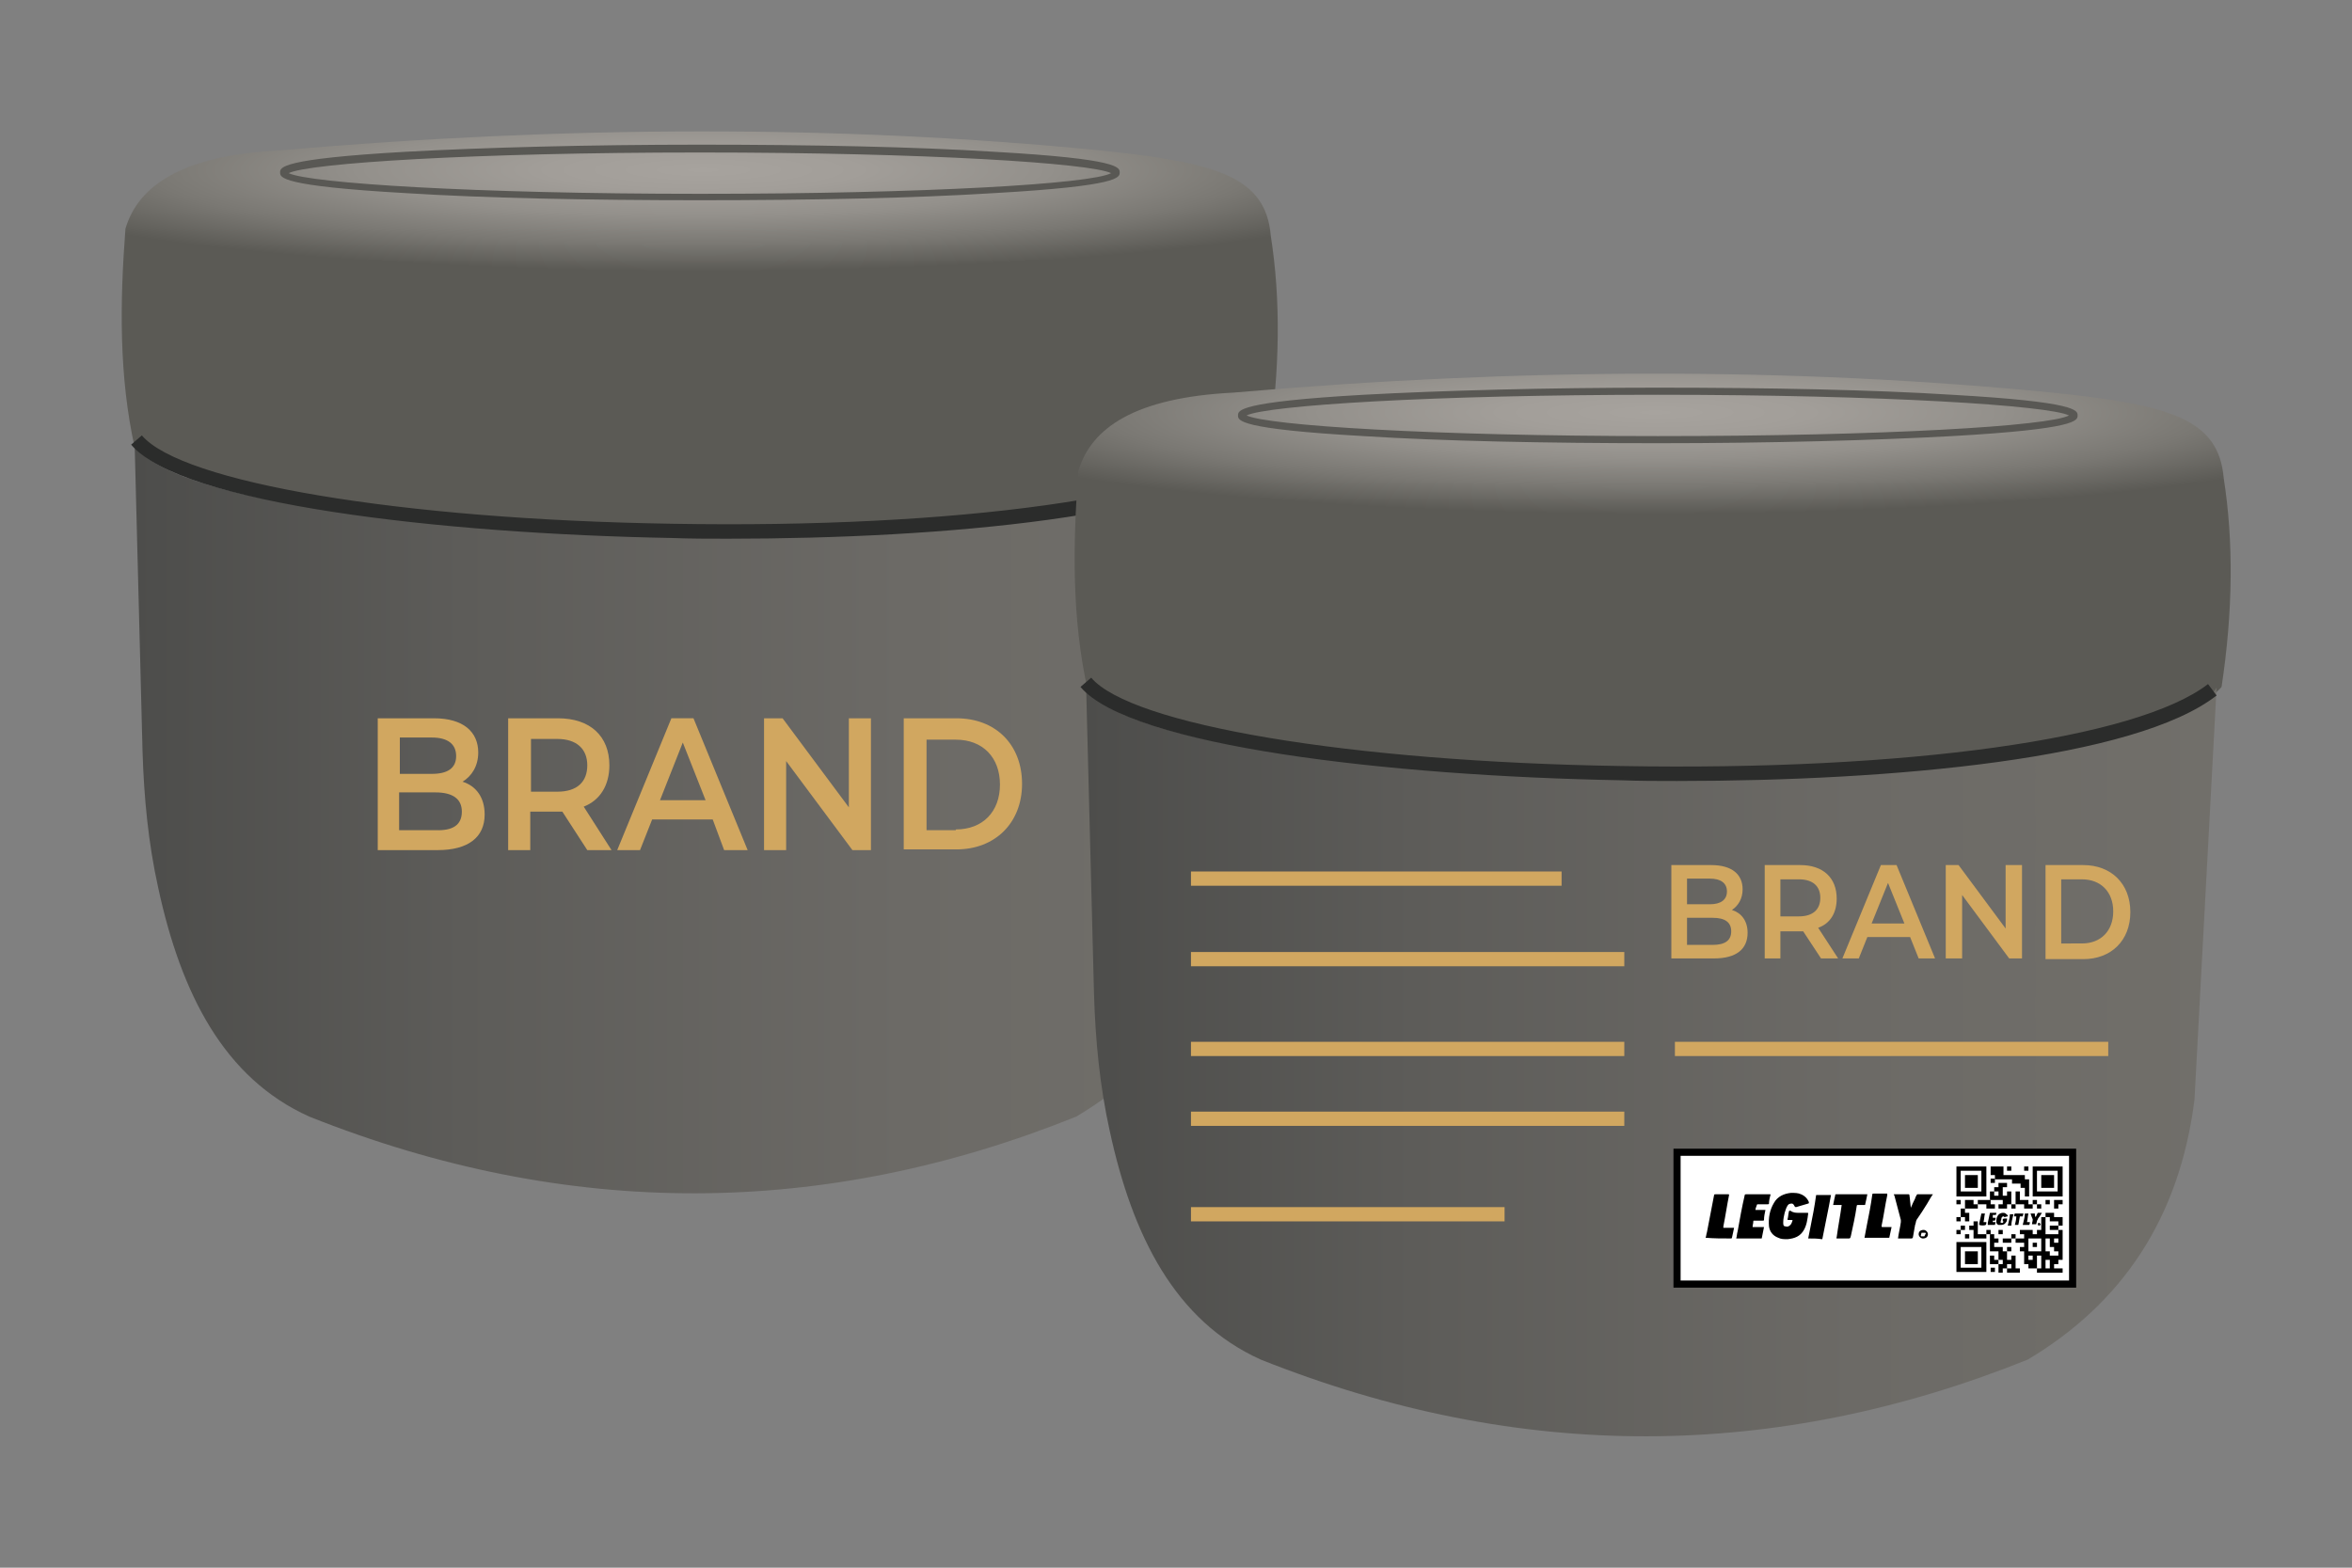 <?xml version="1.0" encoding="utf-8"?>
<!-- Generator: Adobe Illustrator 19.0.0, SVG Export Plug-In . SVG Version: 6.00 Build 0)  -->
<svg version="1.1" id="Layer_1" xmlns="http://www.w3.org/2000/svg" xmlns:xlink="http://www.w3.org/1999/xlink" x="0px" y="0px"
	 viewBox="0 0 330 220" style="enable-background:new 0 0 330 220;" xml:space="preserve">
<rect x="0" y="0" width="330" height="220" fill="#808080" stroke="none"/>
<style type="text/css">
	.st0{fill:url(#SVGID_1_);}
	.st1{fill:#595854;}
	.st2{fill:url(#SVGID_2_);}
	.st3{fill:#2B2C2B;}
	.st4{fill:#D1A760;}
	.st5{fill:url(#SVGID_3_);}
	.st6{fill:url(#SVGID_4_);}
	.st7{fill:#FFFFFF;}
</style>
<g>
	<g>
		
			<radialGradient id="SVGID_1_" cx="98.694" cy="23.853" r="106.012" gradientTransform="matrix(1 0 0 0.134 0 20.651)" gradientUnits="userSpaceOnUse">
			<stop  offset="0" style="stop-color:#A7A39E"/>
			<stop  offset="0.206" style="stop-color:#A29E99"/>
			<stop  offset="0.458" style="stop-color:#93908B"/>
			<stop  offset="0.733" style="stop-color:#7A7873"/>
			<stop  offset="1" style="stop-color:#5B5A55"/>
		</radialGradient>
		<path class="st0" d="M18.9,62.8c-2.2-9.9-2.1-20.2-1.3-30.7c1.8-6.1,8-10.3,21.7-11c40.2-3.5,78.5-3.6,115,0
			c16.5,1.7,23.3,3.7,24,12c1.4,8.9,1.3,18.7-0.3,29.3C164.9,77.8,36.3,78.5,18.9,62.8z"/>
		<path class="st1" d="M98.2,28.1c-15.6,0-30.3-0.3-41.3-1c-17.6-1-17.6-2.2-17.6-2.9s0-1.9,17.6-2.9c11-0.6,25.7-1,41.3-1
			s30.3,0.3,41.3,1c17.6,1,17.6,2.2,17.6,2.9s0,1.9-17.6,2.9C128.5,27.8,113.8,28.1,98.2,28.1z M40.5,24.3
			c2.9,1.4,25.9,2.9,57.7,2.9c31.8,0,54.9-1.4,57.7-2.9c-2.9-1.4-25.9-2.9-57.7-2.9S43.3,22.9,40.5,24.3z"/>
		<linearGradient id="SVGID_2_" gradientUnits="userSpaceOnUse" x1="18.906" y1="114.987" x2="177.481" y2="114.987">
			<stop  offset="0" style="stop-color:#4D4D4B"/>
			<stop  offset="0.29" style="stop-color:#5D5C59"/>
			<stop  offset="0.68" style="stop-color:#6C6A66"/>
			<stop  offset="1" style="stop-color:#716F6A"/>
		</linearGradient>
		<path class="st2" d="M18.9,62.7l1.1,42.8c0.2,6.4,0.8,12.8,2.2,19.1c3.2,14.8,9.2,26.7,21.2,32.1c36.4,14.5,72.3,14.2,107.6,0
			c13.1-7.8,21.3-19.7,23.4-36.5l3.1-57.8C168.7,78,32.8,79.3,18.9,62.7z"/>
		<path class="st3" d="M102.1,75.6c-2.6,0-5.2,0-7.8-0.1c-32.7-0.6-68.9-4.8-75.9-13.1l1.5-1.3c5.6,6.6,36.2,11.8,74.4,12.4
			c40,0.7,72.3-3.8,82.3-11.5l1.2,1.6C166.4,72.5,132.6,75.6,102.1,75.6z"/>
		<g>
			<g>
				<path class="st4" d="M68,114.3c0,3.2-2.3,5-6.6,5h-8.4v-18.5h7.9c4.1,0,6.2,1.9,6.2,4.8c0,1.9-0.9,3.3-2.2,4.1
					C66.8,110.3,68,111.9,68,114.3z M56.1,103.5v5.1h4.5c2.2,0,3.4-0.8,3.4-2.5c0-1.7-1.2-2.6-3.4-2.6H56.1z M64.8,113.9
					c0-1.8-1.3-2.7-3.7-2.7h-5.1v5.3h5.1C63.5,116.6,64.8,115.8,64.8,113.9z"/>
				<path class="st4" d="M82.4,119.3l-3.5-5.4c-0.2,0-0.4,0-0.7,0h-3.8v5.4h-3.1v-18.5h7c4.5,0,7.2,2.5,7.2,6.6
					c0,2.8-1.3,4.9-3.6,5.8l3.9,6.1H82.4z M78.2,103.7h-3.7v7.4h3.7c2.8,0,4.2-1.4,4.2-3.7C82.4,105.1,80.9,103.7,78.2,103.7z"/>
				<path class="st4" d="M100,115h-8.5l-1.7,4.3h-3.2l7.6-18.5h3.1l7.6,18.5h-3.3L100,115z M99,112.3l-3.2-8.1l-3.2,8.1H99z"/>
				<path class="st4" d="M122.2,100.8v18.5h-2.6l-9.3-12.5v12.5h-3.1v-18.5h2.6l9.3,12.5v-12.5H122.2z"/>
				<path class="st4" d="M126.8,100.8h7.4c5.5,0,9.2,3.7,9.2,9.2s-3.8,9.2-9.2,9.2h-7.4V100.8z M134.1,116.4c3.8,0,6.2-2.5,6.2-6.3
					c0-3.8-2.4-6.3-6.2-6.3h-4.1v12.7H134.1z"/>
			</g>
		</g>
	</g>
	<g>
		
			<radialGradient id="SVGID_3_" cx="232.306" cy="57.895" r="106.012" gradientTransform="matrix(1 0 0 0.134 0 50.124)" gradientUnits="userSpaceOnUse">
			<stop  offset="0" style="stop-color:#A7A39E"/>
			<stop  offset="0.206" style="stop-color:#A29E99"/>
			<stop  offset="0.458" style="stop-color:#93908B"/>
			<stop  offset="0.733" style="stop-color:#7A7873"/>
			<stop  offset="1" style="stop-color:#5B5A55"/>
		</radialGradient>
		<path class="st5" d="M152.6,96.8c-2.2-9.9-2.1-20.2-1.3-30.7c1.8-6.1,8-10.3,21.7-11c40.2-3.5,78.5-3.6,115,0
			c16.5,1.7,23.3,3.7,24,12c1.4,8.9,1.3,18.7-0.3,29.3C298.6,111.8,169.9,112.5,152.6,96.8z"/>
		<path class="st1" d="M232.6,62.2c-15.6,0-30.3-0.3-41.3-1c-17.6-1-17.6-2.2-17.6-2.9s0-1.9,17.6-2.9c11-0.6,25.7-1,41.3-1
			s30.3,0.3,41.3,1c17.6,1,17.6,2.2,17.6,2.9s0,1.9-17.6,2.9C262.9,61.8,248.2,62.2,232.6,62.2z M174.9,58.3
			c2.9,1.4,25.9,2.9,57.7,2.9c31.8,0,54.9-1.4,57.7-2.9c-2.9-1.4-25.9-2.9-57.7-2.9S177.8,56.9,174.9,58.3z"/>
		<linearGradient id="SVGID_4_" gradientUnits="userSpaceOnUse" x1="152.38" y1="149.029" x2="310.955" y2="149.029">
			<stop  offset="0" style="stop-color:#4D4D4B"/>
			<stop  offset="0.29" style="stop-color:#5D5C59"/>
			<stop  offset="0.68" style="stop-color:#6C6A66"/>
			<stop  offset="1" style="stop-color:#716F6A"/>
		</linearGradient>
		<path class="st6" d="M152.4,96.8l1.1,42.8c0.2,6.4,0.8,12.8,2.2,19.1c3.2,14.8,9.2,26.7,21.2,32.1c36.4,14.5,72.3,14.2,107.6,0
			c13.1-7.8,21.3-19.7,23.4-36.5l3.1-57.8C302.2,112,166.3,113.3,152.4,96.8z"/>
		<path class="st3" d="M235.3,109.6c-2.6,0-5.2,0-7.8-0.1c-32.7-0.6-68.9-4.8-75.9-13.1l1.5-1.3c5.6,6.6,36.2,11.8,74.4,12.4
			c40,0.7,72.3-3.8,82.3-11.5l1.2,1.6C299.6,106.5,265.7,109.6,235.3,109.6z"/>
		<rect x="167.1" y="122.3" class="st4" width="52" height="2"/>
		<rect x="167.1" y="133.6" class="st4" width="60.8" height="2"/>
		<rect x="167.1" y="146.2" class="st4" width="60.8" height="2"/>
		<rect x="235" y="146.2" class="st4" width="60.8" height="2"/>
		<rect x="167.1" y="156" class="st4" width="60.8" height="2"/>
		<rect x="167.1" y="169.4" class="st4" width="44" height="2"/>
		<g>
			<g>
				<path class="st4" d="M245.2,130.9c0,2.3-1.6,3.6-4.7,3.6h-6v-13.1h5.6c2.9,0,4.4,1.3,4.4,3.4c0,1.3-0.6,2.3-1.5,2.9
					C244.3,128.1,245.2,129.2,245.2,130.9z M236.7,123.3v3.6h3.2c1.5,0,2.4-0.6,2.4-1.8c0-1.2-0.9-1.8-2.4-1.8H236.7z M242.9,130.7
					c0-1.3-0.9-1.9-2.6-1.9h-3.6v3.8h3.6C242,132.6,242.9,132,242.9,130.7z"/>
				<path class="st4" d="M255.5,134.5l-2.5-3.8c-0.2,0-0.3,0-0.5,0h-2.7v3.8h-2.2v-13.1h5c3.2,0,5.1,1.8,5.1,4.7
					c0,2-0.9,3.5-2.6,4.1l2.8,4.3H255.5z M252.4,123.4h-2.6v5.2h2.6c2,0,3-1,3-2.6C255.4,124.4,254.4,123.4,252.4,123.4z"/>
				<path class="st4" d="M268,131.5h-6l-1.2,3h-2.3l5.4-13.1h2.2l5.4,13.1h-2.3L268,131.5z M267.2,129.6l-2.3-5.7l-2.3,5.7H267.2z"
					/>
				<path class="st4" d="M283.7,121.4v13.1h-1.8l-6.6-8.9v8.9H273v-13.1h1.8l6.6,8.9v-8.9H283.7z"/>
				<path class="st4" d="M287,121.4h5.3c3.9,0,6.6,2.6,6.6,6.6s-2.7,6.6-6.6,6.6H287V121.4z M292.1,132.4c2.7,0,4.4-1.8,4.4-4.5
					c0-2.7-1.7-4.5-4.4-4.5h-2.9v9H292.1z"/>
			</g>
		</g>
		<g>
			<rect x="235.3" y="161.7" class="st7" width="55.5" height="18.5"/>
			<path d="M291.3,180.7h-56.5v-19.5h56.5V180.7z M235.8,179.7h54.5v-17.5h-54.5V179.7z"/>
		</g>
		<g>
			<path d="M239.3,173.7c0.1-0.2,0.1-0.5,0.2-0.8c0.3-1.7,0.7-3.5,1-5.2c0-0.1,0.1-0.1,0.2-0.1c0.6,0,1.2,0,1.8,0
				c0.1,0,0.1,0,0.1,0.1c-0.3,1.5-0.5,2.9-0.8,4.4c0,0.1,0,0.1,0,0.2c0.5,0,1,0,1.5,0c-0.1,0.5-0.2,1-0.3,1.4c0,0.1-0.1,0.1-0.2,0.1
				C241.6,173.8,240.5,173.8,239.3,173.7C239.3,173.7,239.3,173.7,239.3,173.7z"/>
			<path d="M252.4,170.2c0.4,0,0.8,0,1.2,0c0.1,0,0.1,0,0.1,0.1c-0.1,0.8-0.2,1.6-0.6,2.3c-0.5,0.9-1.3,1.2-2.3,1.3
				c-0.5,0-0.9,0-1.3-0.2c-0.8-0.3-1.2-0.9-1.3-1.6c-0.1-1.2,0.1-2.3,0.7-3.3c0.5-0.9,1.4-1.3,2.4-1.4c0.5,0,1,0,1.4,0.2
				c0.5,0.2,0.9,0.6,1.1,1.1c0,0.1,0,0.2-0.1,0.2c-0.6,0.2-1.1,0.3-1.7,0.5c-0.1,0-0.1,0-0.2-0.1c-0.1-0.2-0.2-0.4-0.4-0.4
				c-0.3,0-0.5,0.1-0.6,0.3c-0.2,0.3-0.3,0.7-0.4,1c-0.1,0.4-0.2,0.9-0.2,1.3c0,0,0,0.1,0,0.1c0,0.2,0,0.5,0.3,0.5
				c0.3,0.1,0.5,0,0.7-0.2c0.2-0.2,0.2-0.4,0.3-0.6c0-0.1,0-0.1-0.1-0.1c-0.2,0-0.3,0-0.5,0c-0.1,0-0.1,0-0.1-0.1
				c0.1-0.3,0.1-0.7,0.2-1.1c0-0.1,0.1-0.1,0.2-0.1C251.6,170.2,252,170.2,252.4,170.2z"/>
			<path d="M246.3,169.8c0.5,0,1,0,1.4,0c-0.1,0.5-0.2,0.9-0.2,1.4c0,0.1-0.1,0.1-0.2,0.1c-0.4,0-0.8,0-1.2,0c-0.1,0-0.1,0-0.1,0.1
				c0,0.3-0.1,0.5-0.1,0.8c0.5,0,1.1,0,1.6,0c-0.1,0.5-0.2,1-0.3,1.5c0,0.1,0,0.1-0.1,0.1c-1.2,0-2.3,0-3.5,0c0.1-0.3,0.1-0.7,0.2-1
				c0.3-1.7,0.6-3.4,1-5.1c0-0.1,0.1-0.1,0.2-0.1c1.1,0,2.2,0,3.3,0c0.1,0,0.2,0,0.1,0.1c-0.1,0.4-0.2,0.8-0.2,1.2
				c0,0.1-0.1,0.1-0.2,0.1c-0.4,0-0.9,0-1.3,0c-0.1,0-0.2,0-0.2,0.1C246.4,169.4,246.3,169.6,246.3,169.8z"/>
			<path d="M265.7,167.6c0.7,0,1.4,0,2.1,0c0.1,0,0.1,0.1,0.1,0.1c0.1,0.6,0.1,1.1,0.2,1.8c0.2-0.5,0.4-0.9,0.6-1.3
				c0-0.1,0.2-0.5,0.3-0.6c0.6,0,1.6,0,2.2,0c-0.3,0.4-0.5,0.8-0.8,1.3c-0.5,0.8-1,1.6-1.5,2.3c-0.1,0.2-0.1,0.5-0.2,0.7
				c-0.1,0.6-0.2,1.1-0.3,1.7c0,0.1-0.1,0.2-0.2,0.2c-0.6,0-1.1,0-1.7,0c-0.1,0-0.1,0-0.2,0c0.1-0.8,0.3-1.5,0.4-2.3
				c0-0.1,0-0.2,0-0.3c-0.3-1.1-0.6-2.3-0.9-3.4C265.7,167.6,265.7,167.6,265.7,167.6z"/>
			<path d="M258.4,169.1c-0.4,0-0.8,0-1.2,0c0.1-0.5,0.2-1,0.3-1.4c0-0.1,0-0.1,0.1-0.1c1.5,0,2.9,0,4.4,0c0,0,0,0,0,0
				c-0.1,0.5-0.2,1-0.3,1.4c0,0.1,0,0.1-0.1,0.1c-0.3,0-0.6,0-0.9,0c-0.1,0-0.2,0-0.2,0.2c-0.2,1.4-0.5,2.7-0.8,4.1
				c-0.1,0.4-0.1,0.4-0.4,0.4c-0.5,0-1,0-1.5,0c-0.1,0-0.2,0-0.1-0.2C257.9,172.1,258.2,170.6,258.4,169.1z"/>
			<path d="M265.4,172.2c-0.1,0.5-0.2,0.9-0.3,1.4c0,0.1,0,0.1-0.1,0.1c-1.1,0-2.3,0-3.4,0c0,0,0,0,0,0c0.1-0.5,0.2-1,0.3-1.6
				c0.3-1.5,0.6-3,0.8-4.5c0-0.1,0.1-0.1,0.2-0.1c0.6,0,1.2,0,1.8,0c0.1,0,0.1,0,0.1,0.2c-0.3,1.4-0.5,2.9-0.8,4.3
				c0,0.2,0,0.2,0.2,0.2C264.5,172.2,264.9,172.2,265.4,172.2z"/>
			<path d="M253.7,173.8c0.1-0.5,0.2-1,0.3-1.5c0.3-1.5,0.6-3,0.8-4.5c0-0.1,0-0.1,0.1-0.1c0.7,0,1.3,0,2,0c-0.1,0.5-0.2,1-0.3,1.6
				c-0.3,1.5-0.6,3-0.9,4.5c0,0.1,0,0.1-0.1,0.1C255,173.8,254.4,173.8,253.7,173.8z"/>
			<path d="M269.9,172.6c-0.4,0-0.7,0.2-0.7,0.6c0,0.3,0.3,0.6,0.6,0.6c0.4,0,0.7-0.2,0.7-0.6C270.5,172.9,270.2,172.6,269.9,172.6z
				 M269.8,173.2L269.8,173.2C269.8,173.2,269.8,173.2,269.8,173.2L269.8,173.2C269.8,173.2,269.8,173.2,269.8,173.2z"/>
			<path class="st7" d="M270,173.5h-0.4c0,0-0.1,0-0.1-0.1l0.1-0.4c0,0,0,0,0.1,0h0.4c0,0,0.1,0,0.1,0.1L270,173.5
				C270.1,173.5,270.1,173.5,270,173.5z"/>
		</g>
		<g>
			<g>
				<path d="M276.3,173.8c0-0.2,0-0.4,0-0.6c-0.2,0-0.4,0-0.6,0c0,0.2,0,0.4,0,0.6C275.9,173.8,276.1,173.8,276.3,173.8z"/>
				<polygon points="275.1,170.8 275.1,170.8 275.1,170.8 				"/>
				<polygon points="275.7,169.6 275.7,169.6 275.7,169.6 				"/>
				<path d="M274.5,171.4c0.2,0,0.4,0,0.6,0c0-0.2,0-0.4,0-0.6c-0.2,0-0.4,0-0.6,0C274.5,171,274.5,171.2,274.5,171.4z"/>
				<rect x="277.5" y="169.6" width="0" height="0"/>
				<polygon points="275.1,170.8 275.1,170.8 275.1,170.8 				"/>
				<polygon points="275.7,169.6 275.7,169.6 275.7,169.6 				"/>
				<rect x="280.4" y="172.6" width="0" height="0"/>
				<polygon points="280.4,172.6 280.4,172.6 280.4,172.6 				"/>
				<path d="M277.5,170.2v-0.6c0,0,0,0,0,0C277.5,169.8,277.5,170,277.5,170.2C277.5,170.2,277.5,170.2,277.5,170.2z"/>
				<path d="M281,173.2c0-0.2,0-0.4,0-0.6c-0.2,0-0.4,0-0.6,0c0,0.2,0,0.4,0,0.6C280.7,173.2,280.8,173.2,281,173.2z"/>
				<rect x="277.5" y="169" width="0" height="0"/>
				<path d="M275.1,170.8c0.2,0,0.4,0,0.6,0c0,0.2,0,0.4,0,0.6c0.2,0,0.4,0,0.6,0c0-0.4,0-0.8,0-1.2c-0.2,0-0.4,0-0.6,0
					c0-0.2,0-0.4,0-0.6c-0.2,0-0.4,0-0.6,0C275.1,170,275.1,170.4,275.1,170.8z"/>
				<rect x="279.3" y="168.4" width="0" height="0"/>
				<path d="M276.9,168.4c-0.4,0-0.8,0-1.2,0c0,0.4,0,0.8,0,1.2c0.6,0,1.2,0,1.8,0c0-0.2,0-0.4,0-0.6c-0.2,0-0.4,0-0.6,0
					C276.9,168.8,276.9,168.6,276.9,168.4z"/>
				<path d="M277.5,169c0.4,0,0.8,0,1.2,0c0,0.2,0,0.4,0,0.6h1.2c0-0.2,0-0.4,0-0.6c-0.2,0-0.4,0-0.6,0c0-0.2,0-0.4,0-0.6
					c-0.6,0-1.2,0-1.8,0C277.5,168.6,277.5,168.8,277.5,169z"/>
				<path d="M286.4,169.6c0-0.2,0-0.4,0-0.6c-0.2,0-0.4,0-0.6,0c0,0.2,0,0.4,0,0.6H286.4z"/>
				<polygon points="279.9,165.5 279.9,165.5 279.9,165.5 				"/>
				<polygon points="279.9,165.5 279.9,165.5 279.9,165.5 				"/>
				<path d="M282.2,163.7c-0.2,0-0.4,0-0.6,0c0,0.2,0,0.4,0,0.6c0.2,0,0.4,0,0.6,0C282.2,164.1,282.2,163.9,282.2,163.7z"/>
				<path d="M279.3,166c0.2,0,0.4,0,0.6,0c0-0.2,0-0.4,0-0.6c-0.2,0-0.4,0-0.6,0C279.3,165.7,279.3,165.9,279.3,166z"/>
				<path d="M288.2,164.9c-0.6,0-1.2,0-1.8,0c0,0.6,0,1.2,0,1.8c0.6,0,1.2,0,1.8,0C288.2,166,288.2,165.5,288.2,164.9z"/>
				<path d="M279.9,165.5c0.8,0,1.6,0,2.4,0c0,0.2,0,0.4,0,0.6c0.4,0,0.8,0,1.2,0c0,0.2,0,0.4,0,0.6c0.2,0,0.4,0,0.6,0
					c0,0.4,0,0.8,0,1.2c0.2,0,0.4,0,0.6,0c0-0.8,0-1.6,0-2.4c-0.2,0-0.4,0-0.6,0c0-0.2,0-0.4,0-0.6c-1,0-2,0-3,0c0-0.4,0-0.8,0-1.2
					c-0.6,0-1.2,0-1.8,0c0,0.4,0,0.8,0,1.2c0.2,0,0.4,0,0.6,0C279.9,165.1,279.9,165.3,279.9,165.5z"/>
				<path d="M287.6,169c0-0.2,0-0.4,0-0.6c-0.2,0-0.4,0-0.6,0c0,0.2,0,0.4,0,0.6C287.2,169,287.4,169,287.6,169z"/>
				<path d="M281,169c-0.2,0-0.4,0-0.6,0c0,0.2,0,0.4,0,0.6c0.4,0,0.8,0,1.2,0c0-0.2,0-0.4,0-0.6c0.2,0,0.4,0,0.6,0
					c0-0.6,0-1.2,0-1.8c-0.2,0-0.4,0-0.6,0c0,0.2,0,0.4,0,0.6c-0.2,0-0.4,0-0.6,0c0-0.4,0-0.8,0-1.2c0.2,0,0.4,0,0.6,0
					c0-0.2,0-0.4,0-0.6c-0.4,0-0.8,0-1.2,0c0,0.2,0,0.4,0,0.6c-0.2,0-0.4,0-0.6,0c0,0.2,0,0.4,0,0.6c-0.2,0-0.4,0-0.6,0
					c0,0.4,0,0.8,0,1.2c0.6,0,1.2,0,1.8,0C281,168.6,281,168.8,281,169z M280.4,167.8c-0.2,0-0.4,0-0.6,0c0-0.2,0-0.4,0-0.6
					c0.2,0,0.4,0,0.6,0C280.4,167.4,280.4,167.6,280.4,167.8z"/>
				<path d="M289.4,163.7c-1.4,0-2.8,0-4.2,0c0,1.4,0,2.8,0,4.2c1.4,0,2.8,0,4.2,0C289.4,166.4,289.4,165.1,289.4,163.7z
					 M288.7,167.2c-1,0-1.9,0-2.9,0c0-1,0-1.9,0-2.9c1,0,1.9,0,2.9,0C288.7,165.3,288.7,166.2,288.7,167.2z"/>
				<path d="M282.8,169.6c0-0.2,0-0.4,0-0.6c-0.2,0-0.4,0-0.6,0c0,0.2,0,0.4,0,0.6C282.4,169.6,282.6,169.6,282.8,169.6z"/>
				<path d="M285.8,168.4c-0.2,0-0.4,0-0.6,0c0,0.2,0,0.4,0,0.6c0.2,0,0.4,0,0.6,0C285.8,168.8,285.8,168.6,285.8,168.4z"/>
				<rect x="282.2" y="169" width="0" height="0"/>
				<path d="M284,169.6h1.2c0-0.2,0-0.4,0-0.6c-0.2,0-0.4,0-0.6,0c0-0.2,0-0.4,0-0.6c-0.4,0-0.8,0-1.2,0c0-0.4,0-0.8,0-1.2
					c-0.2,0-0.4,0-0.6,0c0,0.6,0,1.2,0,1.8c0.4,0,0.8,0,1.2,0C284,169.2,284,169.4,284,169.6z"/>
				<rect x="282.8" y="169" width="0" height="0"/>
				<path d="M277.5,164.9c-0.6,0-1.2,0-1.8,0c0,0.6,0,1.2,0,1.8c0.6,0,1.2,0,1.8,0C277.5,166,277.5,165.5,277.5,164.9z"/>
				<rect x="285.8" y="169" width="0" height="0"/>
				<rect x="285.2" y="169" width="0" height="0"/>
				<path d="M284.6,163.7c-0.2,0-0.4,0-0.6,0c0,0.2,0,0.4,0,0.6c0.2,0,0.4,0,0.6,0C284.6,164.1,284.6,163.9,284.6,163.7z"/>
				<path d="M282.2,175c-0.2,0-0.4,0-0.6,0c0,0.2,0,0.4,0,0.6c0.2,0,0.4,0,0.6,0C282.2,175.4,282.2,175.2,282.2,175z"/>
				<path d="M281,174.4c0.4,0,0.8,0,1.2,0c0-0.2,0-0.4,0-0.6c-0.4,0-0.8,0-1.2,0C281,174,281,174.2,281,174.4z"/>
				<polygon points="282.8,173.8 282.8,173.8 282.8,173.8 				"/>
				<polygon points="282.2,173.8 282.2,173.8 282.2,173.8 				"/>
				<polygon points="282.8,173.8 282.8,173.8 282.8,173.8 				"/>
				<path d="M282.2,173.2c0,0.2,0,0.4,0,0.6c0.2,0,0.4,0,0.6,0c0-0.2,0-0.4,0-0.6C282.6,173.2,282.4,173.2,282.2,173.2z"/>
				<rect x="280.4" y="177.4" width="0" height="0"/>
				<rect x="280.4" y="176.8" width="0" height="0"/>
				<path d="M282.8,176.2c-0.2,0-0.4,0-0.6,0c0,0.2,0,0.4,0,0.6c-0.2,0-0.4,0-0.6,0c0-0.4,0-0.8,0-1.2c-0.2,0-0.4,0-0.6,0
					c0-0.2,0-0.4,0-0.6c-0.4,0-0.8,0-1.2,0c0-0.2,0-0.4,0-0.6c0.2,0,0.4,0,0.6,0c0-0.2,0-0.4,0-0.6c-0.2,0-0.4,0-0.6,0
					c0-0.2,0-0.4,0-0.6c-0.2,0-0.4,0-0.6,0c0,0.8,0,1.6,0,2.4c0.4,0,0.8,0,1.2,0c0,0.4,0,0.8,0,1.2c0.2,0,0.4,0,0.6,0
					c0,0.2,0,0.4,0,0.6c-0.2,0-0.4,0-0.6,0c0,0.4,0,0.8,0,1.2c0.2,0,0.4,0,0.6,0c0-0.2,0-0.4,0-0.6c0.2,0,0.4,0,0.6,0
					c0,0.2,0,0.4,0,0.6c0.6,0,1.2,0,1.8,0c0-0.2,0-0.4,0-0.6c-0.2,0-0.4,0-0.6,0C282.8,177.4,282.8,176.8,282.8,176.2z M282.2,178
					c-0.2,0-0.4,0-0.6,0c0-0.2,0-0.4,0-0.6c0.2,0,0.4,0,0.6,0C282.2,177.6,282.2,177.8,282.2,178z"/>
				<path d="M278.7,163.7c-1.4,0-2.8,0-4.2,0c0,1.4,0,2.8,0,4.2c1.4,0,2.8,0,4.2,0C278.7,166.4,278.7,165.1,278.7,163.7z M278,167.2
					c-1,0-1.9,0-2.9,0c0-1,0-1.9,0-2.9c1,0,1.9,0,2.9,0C278,165.3,278,166.2,278,167.2z"/>
				<rect x="288.8" y="172.6" width="0" height="0"/>
				<path d="M288.2,177.4c0.2,0,0.4,0,0.6,0c0-0.2,0-0.4,0-0.6c0.2,0,0.4,0,0.6,0c0-1.4,0-2.8,0-4.2c-0.2,0-0.4,0-0.6,0
					c0,0.2,0,0.4,0,0.6c-0.6,0-1.2,0-1.8,0c0-0.8,0-1.6,0-2.4c-0.2,0-0.4,0-0.6,0v1.8h-0.6c0,0.2,0,0.4,0,0.6c-0.2,0-0.4,0-0.6,0
					c0-0.2,0-0.4,0-0.6h-2.4c0,0,0,0,0,0c0.2,0,0.4,0,0.6,0c0,0.2,0,0.4,0,0.6c0.2,0,0.4,0,0.6,0c0,0.2,0,0.4,0,0.6
					c-0.4,0-0.8,0-1.2,0c0,0.2,0,0.4,0,0.6c0.4,0,0.8,0,1.2,0c0,0.2,0,0.4,0,0.6c-0.2,0-0.4,0-0.6,0c0,0.2,0,0.4,0,0.6
					c0.2,0,0.4,0,0.6,0c0,0.6,0,1.2,0,1.8c0.2,0,0.4,0,0.6,0c0,0.2,0,0.4,0,0.6c0.4,0,0.8,0,1.2,0c0,0.2,0,0.4,0,0.6
					c1.2,0,2.4,0,3.6,0c0-0.2,0-0.4,0-0.6c-0.4,0-0.8,0-1.2,0C288.2,177.8,288.2,177.6,288.2,177.4z M285.2,176.8
					c-0.2,0-0.4,0-0.6,0c0-0.2,0-0.4,0-0.6c0.2,0,0.4,0,0.6,0C285.2,176.4,285.2,176.6,285.2,176.8z M286.4,178c-0.2,0-0.4,0-0.6,0
					c0-0.6,0-1.2,0-1.8c0.2,0,0.4,0,0.6,0C286.4,176.8,286.4,177.4,286.4,178z M286.4,175.6c-0.6,0-1.2,0-1.8,0c0-0.6,0-1.2,0-1.8
					c0.6,0,1.2,0,1.8,0C286.4,174.4,286.4,175,286.4,175.6z M288.2,173.8c0.2,0,0.4,0,0.6,0c0,0.2,0,0.4,0,0.6c-0.2,0-0.4,0-0.6,0
					C288.2,174.2,288.2,174,288.2,173.8z M287.6,178c-0.2,0-0.4,0-0.6,0c0-0.4,0-0.8,0-1.2c0.2,0,0.4,0,0.6,0
					C287.6,177.2,287.6,177.6,287.6,178z M287,175.6c0-0.6,0-1.2,0-1.8c0.2,0,0.4,0,0.6,0c0,0.4,0,0.8,0,1.2c0.2,0,0.4,0,0.6,0
					c0,0.2,0,0.4,0,0.6c0.2,0,0.4,0,0.6,0c0,0.2,0,0.4,0,0.6c-0.4,0-0.8,0-1.2,0c0-0.2,0-0.4,0-0.6
					C287.4,175.6,287.2,175.6,287,175.6z"/>
				<rect x="287" y="170.8" width="0" height="0"/>
				<path d="M288.2,168.4c0,0.4,0,0.8,0,1.2c0.2,0,0.4,0,0.6,0c0-0.2,0-0.4,0-0.6c0.2,0,0.4,0,0.6,0c0-0.2,0-0.4,0-0.6
					C289,168.4,288.6,168.4,288.2,168.4z"/>
				<path d="M285.8,174.4c-0.2,0-0.4,0-0.6,0c0,0.2,0,0.4,0,0.6c0.2,0,0.4,0,0.6,0C285.8,174.8,285.8,174.6,285.8,174.4z"/>
				<path d="M287.6,172.6c0.4,0,0.8,0,1.2,0c0-0.2,0-0.4,0-0.6c-0.4,0-0.8,0-1.2,0C287.6,172.2,287.6,172.4,287.6,172.6z"/>
				<rect x="288.8" y="172" width="0" height="0"/>
				<path d="M287.6,171.4c0.4,0,0.8,0,1.2,0c0,0.2,0,0.4,0,0.6c0.2,0,0.4,0,0.6,0c0-0.4,0-0.8,0-1.2c-0.4,0-0.8,0-1.2,0
					c0-0.2,0-0.4,0-0.6c-0.4,0-0.8,0-1.2,0c0,0.2,0,0.4,0,0.6c0.2,0,0.4,0,0.6,0C287.6,171,287.6,171.2,287.6,171.4z"/>
				<polygon points="282.2,173.8 282.2,173.8 282.2,173.8 				"/>
				<path d="M275.7,177.4c0.6,0,1.2,0,1.8,0c0-0.6,0-1.2,0-1.8c-0.6,0-1.2,0-1.8,0C275.7,176.2,275.7,176.8,275.7,177.4z"/>
				<path d="M275.1,172.6c-0.2,0-0.4,0-0.6,0c0,0.2,0,0.4,0,0.6c0.2,0,0.4,0,0.6,0C275.1,173,275.1,172.8,275.1,172.6z"/>
				<path d="M274.5,178.5c1.4,0,2.8,0,4.2,0c0-1.4,0-2.8,0-4.2c-1.4,0-2.8,0-4.2,0C274.5,175.8,274.5,177.2,274.5,178.5z M275.1,175
					c1,0,1.9,0,2.9,0c0,1,0,1.9,0,2.9c-1,0-1.9,0-2.9,0C275.1,177,275.1,176,275.1,175z"/>
				<polygon points="275.1,172.6 275.1,172.6 275.1,172.6 				"/>
				<path d="M275.1,168.4c-0.2,0-0.4,0-0.6,0c0,0.2,0,0.4,0,0.6c0.2,0,0.4,0,0.6,0C275.1,168.8,275.1,168.6,275.1,168.4z"/>
				<path d="M279.3,178.5c0.2,0,0.4,0,0.6,0c0-0.2,0-0.4,0-0.6c-0.2,0-0.4,0-0.6,0C279.3,178.2,279.3,178.3,279.3,178.5z"/>
				<path d="M275.7,172c-0.2,0-0.4,0-0.6,0c0,0.2,0,0.4,0,0.6c0.2,0,0.4,0,0.6,0C275.7,172.4,275.7,172.2,275.7,172z"/>
				<polygon points="275.1,172.6 275.1,172.6 275.1,172.6 				"/>
				<rect x="278.7" y="173.2" width="0" height="0"/>
				<path d="M278.7,172.6c0,0.2,0,0.4,0,0.6c0.2,0,0.4,0,0.6,0c0-0.2,0-0.4,0-0.6C279.1,172.6,278.9,172.6,278.7,172.6z"/>
				<polygon points="281.6,175.6 281.6,175.6 281.6,175.6 				"/>
				<rect x="278.7" y="172.6" width="0" height="0"/>
				<path d="M279.8,176.8c0-0.2,0-0.4,0-0.6c-0.2,0-0.4,0-0.6,0c0,0.4,0,0.8,0,1.2c0.4,0,0.8,0,1.2,0c0-0.2,0-0.4,0-0.6
					C280.2,176.8,280.1,176.8,279.8,176.8z"/>
				<polygon points="281.6,175.6 281.6,175.6 281.6,175.6 				"/>
				<path d="M277.5,172.6L277.5,172.6l0-1.2c-0.2,0-0.4,0-0.6,0c0,0.2,0,0.4,0,0.6c-0.2,0-0.4,0-0.6,0c0,0.2,0,0.4,0,0.6
					c0.2,0,0.4,0,0.6,0c0,0.4,0,0.8,0,1.2c0.6,0,1.2,0,1.8,0c0-0.2,0-0.4,0-0.6c-0.4,0-0.8,0-1.2,0
					C277.5,173,277.5,172.8,277.5,172.6z"/>
				<polygon points="279.3,173.2 279.3,173.2 279.3,173.2 				"/>
				<polygon points="279.3,173.2 279.3,173.2 279.3,173.2 				"/>
			</g>
			<g>
				<path d="M277.7,171.9c0-0.1,0-0.1,0-0.2c0.1-0.5,0.2-0.9,0.3-1.4c0,0,0,0,0,0c0.2,0,0.3,0,0.5,0c0,0,0,0,0,0
					c-0.1,0.4-0.1,0.8-0.2,1.2c0,0,0,0,0,0c0.1,0,0.3,0,0.4,0c0,0.1,0,0.3-0.1,0.4c0,0,0,0,0,0C278.4,172,278,172,277.7,171.9
					C277.7,171.9,277.7,171.9,277.7,171.9z"/>
				<path d="M281.3,171c0.1,0,0.2,0,0.3,0c0,0,0,0,0,0c0,0.2,0,0.4-0.2,0.6c-0.1,0.2-0.4,0.3-0.6,0.3c-0.1,0-0.2,0-0.4,0
					c-0.2-0.1-0.3-0.2-0.3-0.4c0-0.3,0-0.6,0.2-0.9c0.1-0.2,0.4-0.4,0.7-0.4c0.1,0,0.3,0,0.4,0.1c0.1,0.1,0.3,0.2,0.3,0.3
					c0,0,0,0,0,0.1c-0.2,0-0.3,0.1-0.5,0.1c0,0,0,0,0,0c0-0.1-0.1-0.1-0.1-0.1c-0.1,0-0.1,0-0.2,0.1c-0.1,0.1-0.1,0.2-0.1,0.3
					c0,0.1-0.1,0.2-0.1,0.4c0,0,0,0,0,0c0,0.1,0,0.1,0.1,0.1c0.1,0,0.1,0,0.2,0c0,0,0.1-0.1,0.1-0.2c0,0,0,0,0,0c0,0-0.1,0-0.1,0
					c0,0,0,0,0,0c0-0.1,0-0.2,0-0.3c0,0,0,0,0,0C281.1,171,281.2,171,281.3,171z"/>
				<path d="M279.6,170.9c0.1,0,0.3,0,0.4,0c0,0.1,0,0.2-0.1,0.4c0,0,0,0,0,0c-0.1,0-0.2,0-0.3,0c0,0,0,0,0,0c0,0.1,0,0.1,0,0.2
					c0.1,0,0.3,0,0.4,0c0,0.1-0.1,0.3-0.1,0.4c0,0,0,0,0,0c-0.3,0-0.6,0-1,0c0-0.1,0-0.2,0-0.3c0.1-0.5,0.2-0.9,0.3-1.4c0,0,0,0,0,0
					c0.3,0,0.6,0,0.9,0c0,0,0,0,0,0c0,0.1,0,0.2-0.1,0.3c0,0,0,0,0,0c-0.1,0-0.2,0-0.4,0c0,0,0,0,0,0
					C279.6,170.8,279.6,170.8,279.6,170.9z"/>
				<path d="M284.9,170.3c0.2,0,0.4,0,0.6,0c0,0,0,0,0,0c0,0.2,0,0.3,0.1,0.5c0.1-0.1,0.1-0.2,0.2-0.4c0,0,0.1-0.1,0.1-0.2
					c0.2,0,0.4,0,0.6,0c-0.1,0.1-0.1,0.2-0.2,0.3c-0.1,0.2-0.3,0.4-0.4,0.6c0,0.1,0,0.1-0.1,0.2c0,0.2-0.1,0.3-0.1,0.5
					c0,0,0,0-0.1,0c-0.2,0-0.3,0-0.5,0c0,0,0,0,0,0c0-0.2,0.1-0.4,0.1-0.6c0,0,0-0.1,0-0.1C285.1,170.9,285,170.6,284.9,170.3
					C284.9,170.3,284.9,170.3,284.9,170.3z"/>
				<path d="M282.9,170.7c-0.1,0-0.2,0-0.3,0c0-0.1,0-0.3,0.1-0.4c0,0,0,0,0,0c0.4,0,0.8,0,1.2,0c0,0,0,0,0,0c0,0.1-0.1,0.3-0.1,0.4
					c0,0,0,0,0,0c-0.1,0-0.2,0-0.3,0c0,0,0,0-0.1,0c-0.1,0.4-0.1,0.7-0.2,1.1c0,0.1,0,0.1-0.1,0.1c-0.1,0-0.3,0-0.4,0c0,0,0,0,0,0
					C282.8,171.5,282.9,171.1,282.9,170.7z"/>
				<path d="M284.8,171.5c0,0.1,0,0.3-0.1,0.4c0,0,0,0,0,0c-0.3,0-0.6,0-0.9,0c0,0,0,0,0,0c0-0.1,0.1-0.3,0.1-0.4
					c0.1-0.4,0.2-0.8,0.2-1.2c0,0,0,0,0,0c0.2,0,0.3,0,0.5,0c0,0,0,0,0,0c-0.1,0.4-0.1,0.8-0.2,1.2c0,0,0,0.1,0,0
					C284.6,171.5,284.7,171.5,284.8,171.5z"/>
				<path d="M281.7,172c0-0.1,0.1-0.3,0.1-0.4c0.1-0.4,0.2-0.8,0.2-1.2c0,0,0,0,0,0c0.2,0,0.4,0,0.5,0c0,0.1-0.1,0.3-0.1,0.4
					c-0.1,0.4-0.2,0.8-0.2,1.2c0,0,0,0,0,0C282,172,281.8,172,281.7,172z"/>
				<path d="M286.1,171.6c-0.1,0-0.2,0.1-0.2,0.2c0,0.1,0.1,0.2,0.2,0.2c0.1,0,0.2-0.1,0.2-0.2C286.2,171.7,286.2,171.6,286.1,171.6
					z M286,171.8L286,171.8C286,171.8,286,171.8,286,171.8L286,171.8C286,171.8,286,171.8,286,171.8z"/>
				<path class="st7" d="M286.1,171.9H286c0,0,0,0,0,0l0-0.1c0,0,0,0,0,0h0.1c0,0,0,0,0,0L286.1,171.9
					C286.1,171.9,286.1,171.9,286.1,171.9z"/>
			</g>
		</g>
	</g>
</g>
</svg>
